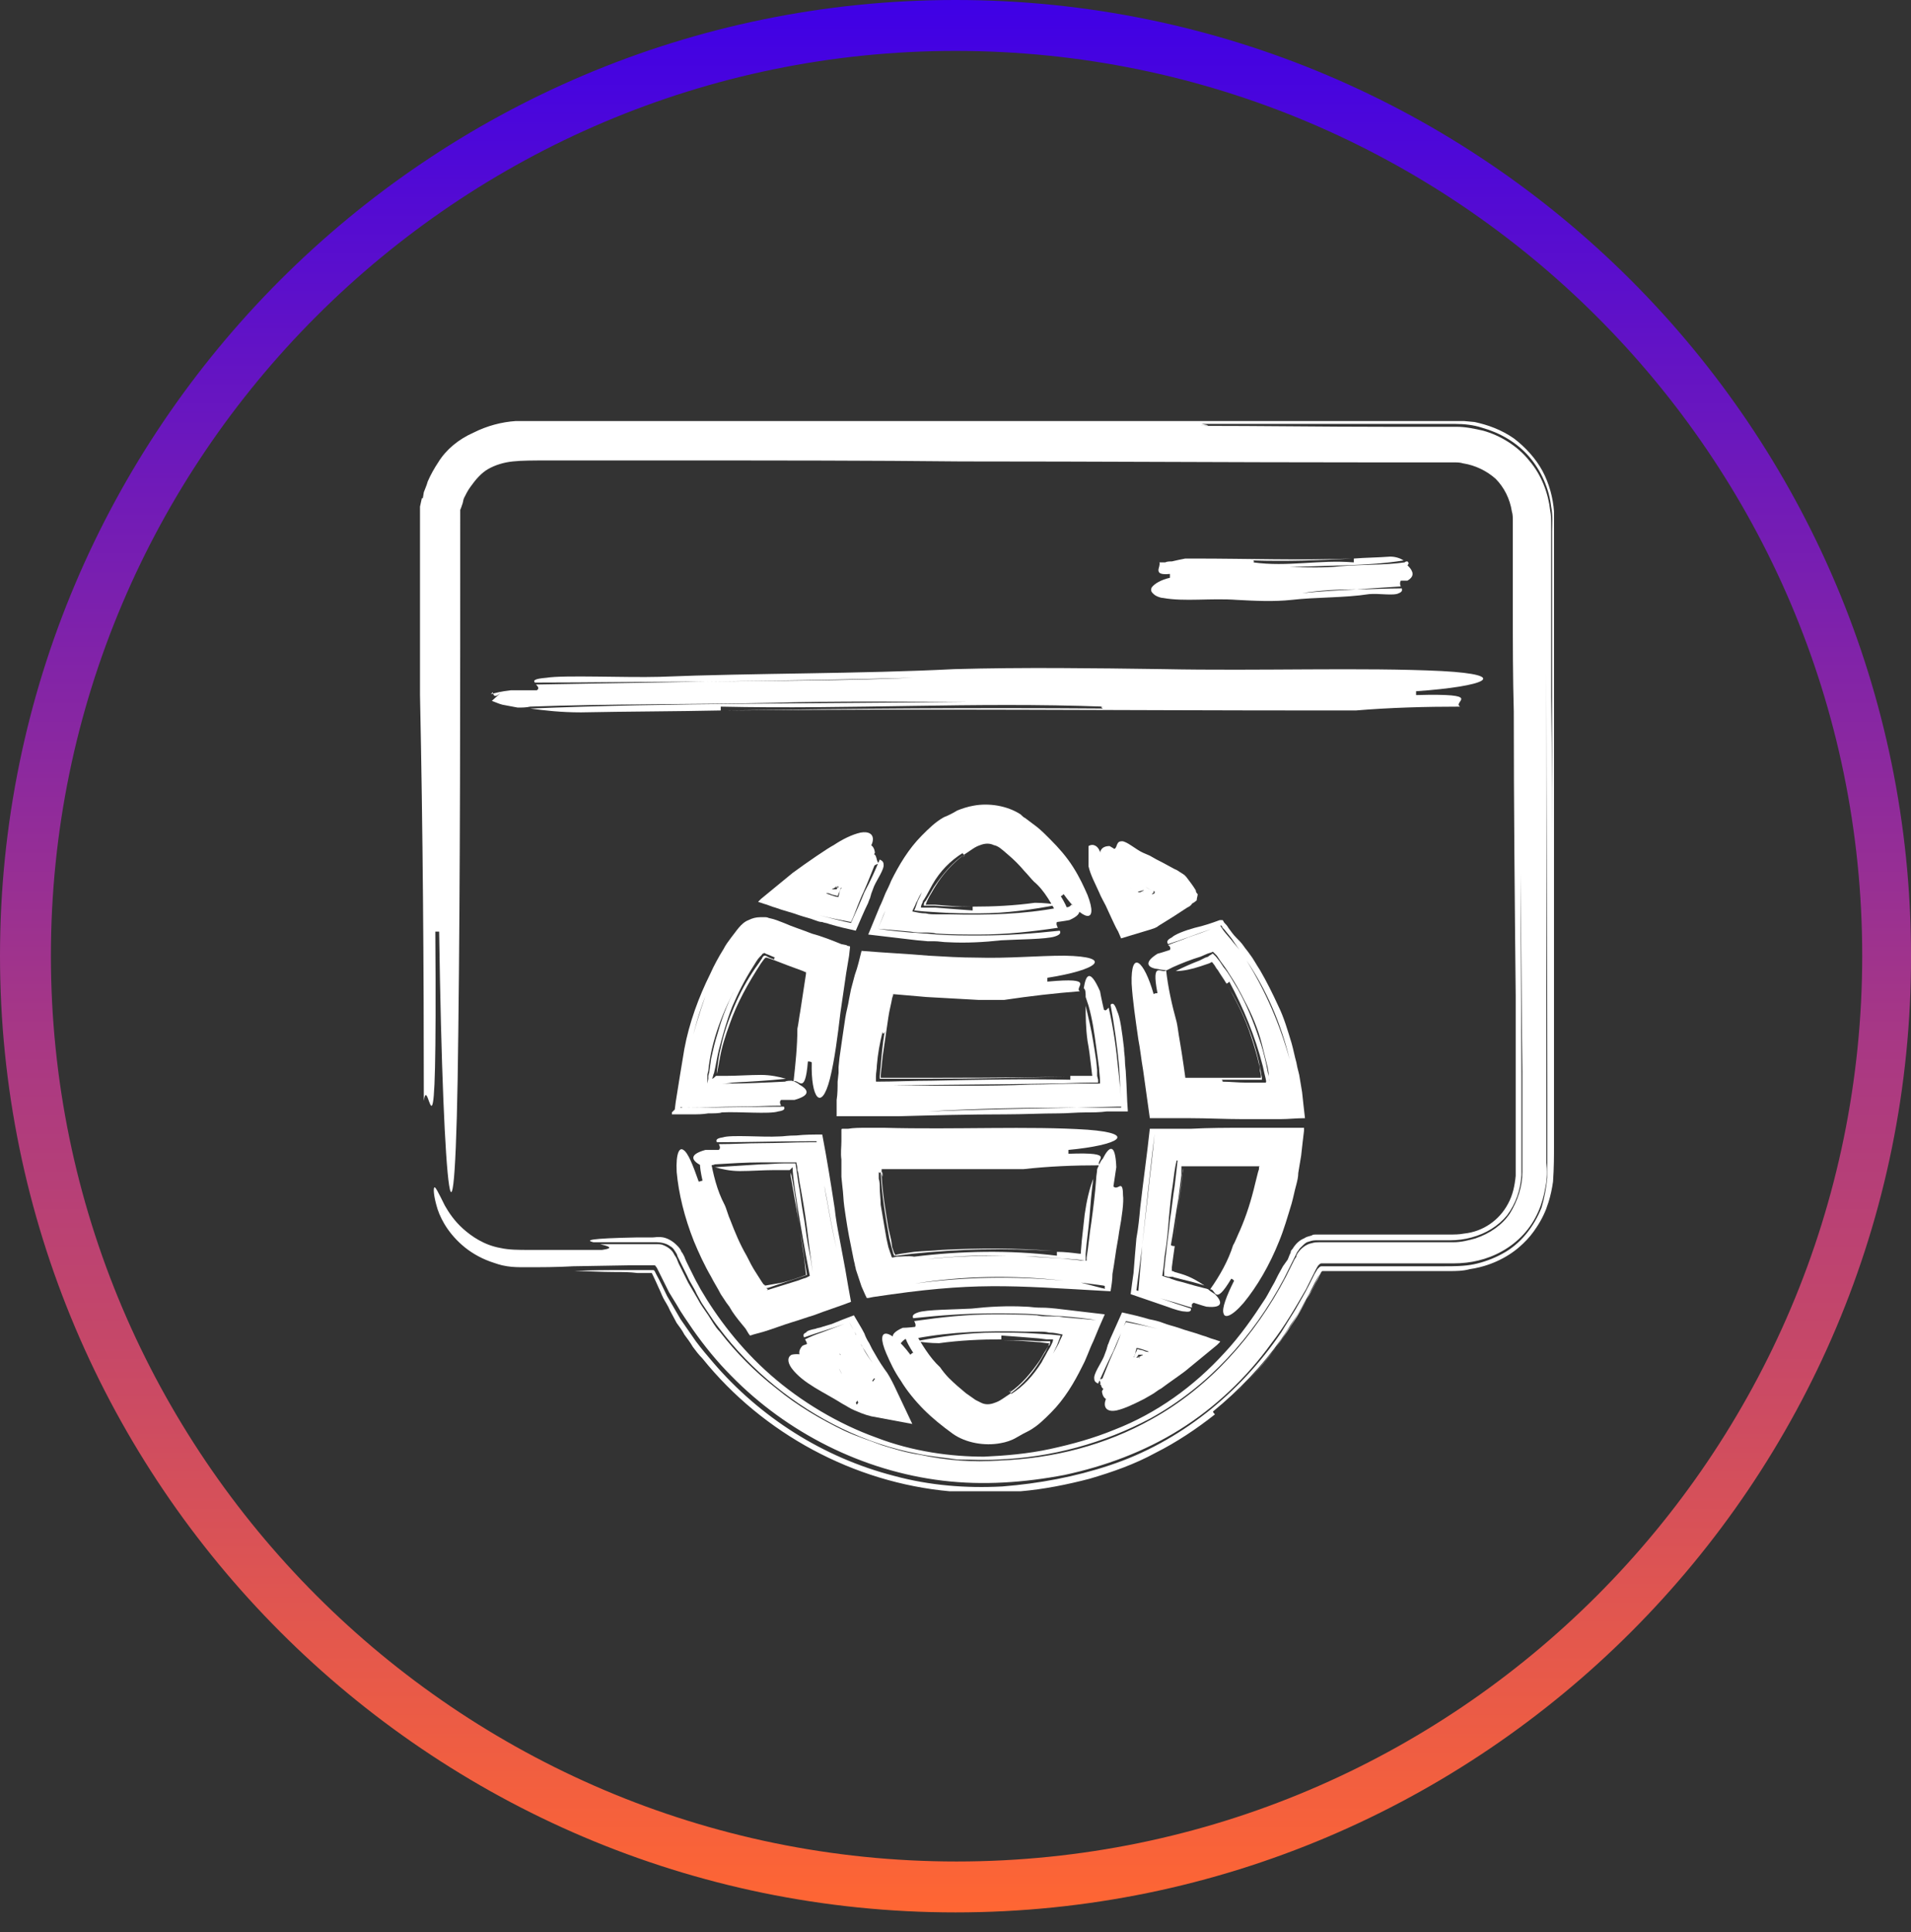 <?xml version="1.0" encoding="UTF-8"?> <svg xmlns="http://www.w3.org/2000/svg" width="91" height="92" viewBox="0 0 91 92" fill="none"><rect x="0" y="0" width="91" height="92" fill="#333333" stroke="none"/><g clip-path="url(#clip0_707_851)"><path d="M52.381 41.151C52.427 41.151 52.472 41.197 52.518 41.197C52.883 41.334 53.248 41.517 53.567 41.746C53.658 41.792 53.749 41.837 53.841 41.883L53.978 41.975C54.023 42.021 54.023 42.021 54.069 42.021C54.16 42.066 54.251 42.112 54.342 42.158C54.525 42.204 54.662 42.295 54.844 42.387L54.935 42.433H54.981C54.981 42.433 54.981 42.433 54.981 42.478V42.524C54.935 42.57 54.89 42.57 54.844 42.57L54.89 42.524C54.89 42.524 54.935 42.524 54.935 42.478C54.935 42.433 54.89 42.387 54.844 42.387L54.662 42.295C54.479 42.204 54.342 42.112 54.206 42.066C54.16 42.066 54.114 42.021 54.114 42.021H54.069H54.023L53.978 41.975C53.841 41.883 53.658 41.837 53.476 41.746C53.157 41.609 52.837 41.471 52.472 41.334C52.564 41.471 52.655 41.654 52.792 41.746C53.02 41.837 53.202 41.975 53.43 42.066C53.613 42.158 53.932 42.341 53.841 42.295C53.886 42.25 53.932 42.204 53.978 42.158C54.023 42.204 54.069 42.25 54.16 42.295C54.206 42.295 54.251 42.341 54.297 42.341L54.388 42.387H54.434C54.434 42.387 54.434 42.387 54.434 42.433C54.434 42.478 54.434 42.478 54.479 42.478H54.525H54.571C54.525 42.478 54.479 42.478 54.434 42.478C54.434 42.433 54.434 42.433 54.434 42.387C54.434 42.341 54.434 42.341 54.434 42.341V42.387H54.479L54.388 42.433L54.297 42.478H54.251H54.206C54.114 42.387 53.978 42.387 53.886 42.387C53.978 42.387 54.069 42.478 54.114 42.478L54.434 42.387C54.479 42.387 54.525 42.341 54.434 42.387H54.388L54.342 42.295C54.206 42.021 54.069 41.746 53.978 41.517C53.932 41.425 53.841 41.288 53.841 41.197C53.567 40.922 53.385 40.647 53.248 40.327C53.111 40.51 52.564 40.373 52.974 40.968C52.929 40.968 52.883 41.014 52.837 41.059C52.7 40.922 52.518 40.785 52.381 40.739V40.556C52.29 40.281 52.062 40.144 51.834 40.281V41.014C51.834 41.105 51.834 41.151 51.834 41.242C51.925 41.654 52.153 42.066 52.336 42.478C52.427 42.707 52.564 42.936 52.655 43.119C52.746 43.303 52.837 43.531 52.929 43.715C53.02 43.898 53.111 44.127 53.248 44.355L53.385 44.676C53.704 44.584 53.978 44.493 54.297 44.401C54.434 44.355 54.616 44.31 54.753 44.264C54.89 44.218 55.072 44.172 55.163 44.081C55.62 43.806 56.121 43.486 56.532 43.211C56.623 43.165 56.714 43.119 56.76 43.028C56.805 42.982 56.851 42.982 56.897 42.936C56.942 42.891 56.988 42.891 56.988 42.845C56.988 42.753 57.033 42.662 57.033 42.57C56.988 42.524 56.942 42.478 56.942 42.387C56.805 42.158 56.623 41.929 56.486 41.746C56.44 41.7 56.44 41.7 56.395 41.654L56.258 41.563C56.167 41.517 56.075 41.425 55.939 41.38C55.756 41.288 55.528 41.151 55.346 41.059C55.163 40.968 54.981 40.876 54.753 40.739C54.662 40.693 54.525 40.647 54.434 40.601C54.114 40.464 53.658 40.052 53.43 40.052C53.293 40.052 53.248 40.098 53.202 40.189C53.704 40.464 54.206 40.785 54.707 41.059C54.935 41.197 55.163 41.288 55.391 41.425C55.528 41.471 55.62 41.563 55.756 41.609L55.939 41.7C55.984 41.746 56.03 41.746 56.075 41.792C56.212 41.929 56.349 42.066 56.486 42.158C56.532 42.204 56.623 42.295 56.668 42.341L56.76 42.433C56.76 42.478 56.76 42.524 56.76 42.616C56.76 42.57 56.76 42.524 56.76 42.433C56.714 42.387 56.714 42.387 56.668 42.341C56.577 42.249 56.532 42.204 56.486 42.158C56.349 42.021 56.212 41.883 56.075 41.792C56.03 41.746 56.03 41.746 55.984 41.7C55.939 41.654 55.847 41.654 55.802 41.609C55.665 41.563 55.574 41.471 55.437 41.425C55.209 41.288 54.981 41.151 54.753 41.014C54.251 40.739 53.749 40.51 53.202 40.189C53.157 40.281 53.157 40.373 53.065 40.418C53.065 40.418 52.929 40.327 52.837 40.281C52.427 40.281 52.336 40.556 52.381 40.83C52.336 41.014 52.336 41.059 52.381 41.151Z" fill="white"></path><path d="M40.843 40.327C40.843 40.373 40.843 40.418 40.797 40.464C40.66 40.83 40.523 41.197 40.341 41.563C40.25 41.746 40.158 41.929 40.113 42.112C40.113 42.158 40.067 42.204 40.067 42.249C40.067 42.295 40.067 42.295 40.022 42.341C40.022 42.387 39.976 42.433 39.976 42.478C39.976 42.57 39.93 42.616 39.93 42.707C39.839 42.707 39.702 42.662 39.566 42.616C39.474 42.57 39.383 42.57 39.337 42.524C39.429 42.524 39.474 42.524 39.566 42.57C39.657 42.616 39.794 42.616 39.885 42.662C39.93 42.57 39.976 42.433 40.022 42.341C40.022 42.295 40.022 42.295 40.067 42.249C40.067 42.204 40.113 42.158 40.158 42.066C40.204 41.975 40.25 41.837 40.295 41.746C40.478 41.288 40.614 40.83 40.751 40.373C40.614 40.464 40.478 40.556 40.386 40.739C40.204 41.197 40.022 41.609 39.839 42.021C39.885 42.021 39.93 42.066 39.976 42.112C39.93 42.204 39.93 42.204 39.93 42.204C39.93 42.204 39.93 42.249 39.885 42.249C39.885 42.295 39.839 42.295 39.839 42.341C39.794 42.341 39.748 42.341 39.702 42.341H39.657H39.611C39.611 42.341 39.657 42.295 39.702 42.295C39.748 42.249 39.794 42.249 39.885 42.204C39.93 42.204 39.976 42.204 40.022 42.204C40.067 42.204 40.113 42.204 40.067 42.204H40.022C39.976 42.204 39.93 42.295 39.885 42.249C39.839 42.249 39.794 42.249 39.794 42.204H39.748H39.702C39.748 42.204 39.794 42.204 39.794 42.204C39.794 42.158 39.794 42.112 39.794 42.066C39.794 42.158 39.794 42.158 39.748 42.204H39.702H39.794L39.93 42.249C39.976 42.249 40.067 42.295 40.067 42.249C40.113 42.204 40.158 42.204 40.204 42.158C40.25 42.158 40.204 42.158 40.295 42.112C40.432 42.021 40.614 41.929 40.751 41.837C40.843 41.792 40.979 41.7 41.025 41.7C41.253 41.425 41.527 41.242 41.846 41.105C41.663 40.968 41.846 40.418 41.253 40.785C41.253 40.739 41.207 40.693 41.162 40.647C41.709 40.189 41.755 39.503 40.979 39.64C40.569 39.732 40.113 39.961 39.702 40.235C39.429 40.373 38.425 41.059 37.741 41.563C37.239 41.975 36.738 42.387 36.236 42.799L36.145 42.891L36.099 42.936H36.054C36.054 42.936 36.054 42.936 36.099 42.936L36.373 43.028C36.555 43.074 36.738 43.165 36.92 43.211C37.285 43.348 37.696 43.44 38.06 43.577C38.334 43.669 38.562 43.715 38.79 43.806C38.927 43.852 39.018 43.898 39.155 43.898C39.246 43.943 39.383 43.943 39.474 43.989C39.93 44.127 40.341 44.218 40.751 44.31C40.934 43.898 41.116 43.44 41.344 42.982C41.344 42.936 41.39 42.891 41.39 42.845L41.435 42.753C41.435 42.707 41.481 42.616 41.481 42.57C41.527 42.433 41.572 42.341 41.618 42.204C41.755 41.883 42.12 41.38 42.074 41.151C42.074 41.014 41.983 40.968 41.892 40.922C41.663 41.471 41.435 41.975 41.162 42.478C40.979 42.936 40.751 43.44 40.523 43.943C40.067 43.852 39.566 43.715 39.018 43.577C39.566 43.715 40.022 43.806 40.523 43.898C40.66 43.623 40.751 43.348 40.843 43.119C40.934 42.891 41.025 42.662 41.116 42.478C41.344 41.975 41.527 41.471 41.755 40.922C41.663 40.922 41.572 40.876 41.527 40.83C41.527 40.83 41.618 40.693 41.663 40.601C41.618 40.189 41.344 40.144 41.071 40.189C40.979 40.281 40.888 40.327 40.843 40.327Z" fill="white"></path><path d="M53.203 66.559C53.203 66.513 53.203 66.468 53.249 66.422C53.385 66.056 53.522 65.689 53.705 65.323C53.796 65.14 53.887 64.957 53.933 64.774C53.933 64.728 53.978 64.682 53.978 64.636L54.024 64.545C54.024 64.499 54.07 64.453 54.07 64.407C54.07 64.316 54.115 64.27 54.115 64.179C54.206 64.179 54.343 64.224 54.48 64.27C54.571 64.316 54.663 64.316 54.708 64.362C54.617 64.362 54.571 64.362 54.48 64.316C54.389 64.27 54.252 64.27 54.161 64.224C54.115 64.316 54.07 64.453 54.024 64.545C54.024 64.591 54.024 64.591 53.978 64.636C53.978 64.682 53.933 64.728 53.887 64.82C53.842 64.911 53.796 65.049 53.75 65.14C53.568 65.598 53.431 66.056 53.294 66.468C53.431 66.376 53.568 66.285 53.659 66.101C53.842 65.644 54.024 65.232 54.206 64.82C54.161 64.82 54.115 64.774 54.07 64.728C54.115 64.636 54.115 64.682 54.115 64.636C54.115 64.636 54.115 64.591 54.161 64.591C54.161 64.545 54.206 64.545 54.206 64.499C54.252 64.499 54.298 64.499 54.343 64.499C54.389 64.499 54.389 64.499 54.389 64.499H54.434C54.434 64.499 54.389 64.545 54.343 64.545C54.298 64.591 54.252 64.591 54.161 64.636C54.115 64.636 54.07 64.636 54.024 64.636C53.978 64.636 53.933 64.636 53.978 64.636H54.024C54.07 64.636 54.115 64.545 54.161 64.591C54.206 64.591 54.252 64.591 54.252 64.636H54.298H54.343C54.298 64.636 54.252 64.636 54.252 64.636C54.252 64.682 54.252 64.728 54.252 64.774C54.252 64.728 54.252 64.682 54.298 64.682H54.343H54.252L54.206 64.591C54.161 64.591 54.07 64.545 54.07 64.591C54.024 64.636 53.978 64.636 53.933 64.682L53.887 64.728C53.75 64.82 53.568 64.911 53.431 65.003C53.34 65.049 53.203 65.094 53.157 65.14C52.929 65.415 52.656 65.598 52.337 65.689C52.473 65.827 52.336 66.376 52.929 66.01C52.929 66.056 52.975 66.147 53.021 66.147C52.473 66.605 52.428 67.292 53.157 67.154C53.568 67.063 54.024 66.834 54.48 66.605C54.571 66.559 54.708 66.468 54.799 66.422C54.982 66.33 55.118 66.193 55.301 66.101C55.666 65.827 56.076 65.552 56.441 65.277C56.943 64.865 57.445 64.453 57.946 64.041L58.038 63.95L58.083 63.904C58.083 63.904 58.129 63.858 58.083 63.858L57.809 63.767C57.627 63.721 57.445 63.629 57.262 63.584C56.897 63.446 56.487 63.355 56.122 63.217C55.848 63.126 55.62 63.08 55.392 62.988C55.164 62.897 54.936 62.851 54.708 62.805C54.252 62.668 53.842 62.576 53.431 62.485C53.249 62.897 53.066 63.309 52.838 63.812C52.838 63.858 52.792 63.904 52.792 63.95L52.747 64.041C52.747 64.087 52.701 64.179 52.701 64.224C52.656 64.362 52.61 64.453 52.565 64.591C52.428 64.911 52.063 65.415 52.108 65.644C52.108 65.781 52.2 65.827 52.291 65.873C52.519 65.369 52.747 64.865 53.021 64.316C53.203 63.858 53.431 63.4 53.614 62.897C54.07 62.988 54.571 63.126 55.118 63.263C54.571 63.126 54.07 63.034 53.614 62.943C53.477 63.217 53.385 63.446 53.294 63.721C53.203 63.95 53.112 64.179 53.021 64.362C52.792 64.865 52.61 65.369 52.382 65.918C52.473 65.918 52.565 65.964 52.61 66.01C52.61 66.01 52.519 66.147 52.473 66.239C52.519 66.651 52.792 66.697 53.066 66.651C53.066 66.605 53.157 66.559 53.203 66.559Z" fill="white"></path><path d="M38.472 64.865C38.517 64.865 38.563 64.82 38.563 64.82C38.837 64.682 39.11 64.591 39.429 64.453C39.521 64.407 39.521 64.407 39.566 64.407L39.657 64.362C39.703 64.316 39.794 64.316 39.84 64.27C39.886 64.316 39.931 64.362 39.977 64.453C40.022 64.453 40.022 64.499 40.022 64.545C40.022 64.591 40.068 64.591 40.114 64.682C40.205 64.82 40.25 64.957 40.342 65.094C40.478 65.369 40.615 65.689 40.752 65.964C40.57 65.598 40.387 65.277 40.205 64.911L40.068 64.591L39.977 64.453C39.931 64.362 39.886 64.316 39.84 64.27C39.794 64.316 39.703 64.316 39.657 64.362C39.657 64.407 39.612 64.407 39.612 64.453C39.566 64.453 39.566 64.499 39.475 64.499C39.202 64.636 38.882 64.774 38.654 64.911C38.837 64.957 38.973 65.003 39.156 64.957C39.247 64.911 39.384 64.865 39.475 64.82C39.521 64.82 39.566 64.774 39.612 64.774L39.657 64.728C39.657 64.682 39.703 64.591 39.749 64.545C39.749 64.636 39.794 64.682 39.794 64.728C39.84 64.82 39.886 64.911 39.977 65.049C40.022 65.14 40.114 65.277 40.159 65.415C40.433 65.873 40.706 66.33 40.889 66.834L41.619 65.781C41.573 65.781 41.436 65.689 41.299 65.598C41.345 65.598 41.345 65.552 41.345 65.506C41.345 65.46 41.345 65.46 41.436 65.506C41.391 65.506 41.345 65.506 41.345 65.506C41.482 65.552 41.619 65.598 41.664 65.644L40.798 66.88C40.57 66.376 40.342 65.918 40.114 65.46C40.068 65.369 39.977 65.232 39.931 65.094L39.84 64.865L39.794 64.774V64.728C39.749 64.682 39.749 64.682 39.703 64.682L39.749 64.728C39.84 64.957 39.977 65.186 40.068 65.369C40.296 65.827 40.524 66.33 40.752 66.788L41.71 65.506C41.71 65.46 41.71 65.46 41.71 65.46H41.664L41.573 65.415C41.482 65.369 41.436 65.369 41.345 65.323C41.163 65.232 40.98 65.14 40.798 65.049C40.433 64.865 40.068 64.636 39.749 64.407C39.703 64.362 39.566 64.27 39.475 64.224C39.156 64.133 38.882 63.995 38.654 63.767C38.563 63.95 38.016 64.087 38.609 64.453C38.563 64.499 38.517 64.545 38.517 64.591C38.198 64.453 37.879 64.453 37.696 64.499C37.514 64.591 37.468 64.82 37.696 65.14C38.244 65.873 39.247 66.284 40.114 66.834C40.296 66.925 40.478 67.063 40.706 67.154C40.935 67.246 41.117 67.338 41.482 67.429L43.443 67.795L42.577 65.964C42.44 65.689 42.303 65.415 42.12 65.186C41.892 64.865 41.71 64.545 41.528 64.224L41.391 63.95C41.299 63.812 41.208 63.629 41.163 63.492C41.026 63.217 40.843 62.943 40.661 62.622C40.296 62.759 39.931 62.897 39.612 63.034C39.475 63.08 39.293 63.126 39.156 63.171C39.065 63.217 38.928 63.217 38.837 63.263C38.609 63.309 38.426 63.355 38.38 63.446C38.244 63.492 38.244 63.584 38.289 63.675C38.928 63.446 39.566 63.263 40.205 63.034L40.433 62.943C40.661 63.309 40.843 63.721 41.071 64.133C41.254 64.407 41.391 64.682 41.573 64.911C41.391 64.682 41.208 64.407 41.071 64.133C41.026 64.087 40.98 63.95 40.935 63.858C40.889 63.767 40.843 63.629 40.752 63.538C40.661 63.309 40.524 63.126 40.433 62.943L40.205 63.034C39.84 63.171 39.475 63.309 39.11 63.446C38.837 63.538 38.609 63.629 38.335 63.767C38.38 63.858 38.426 63.904 38.426 63.995C38.426 63.995 38.244 64.041 38.198 64.087C37.924 64.407 38.107 64.636 38.335 64.774C38.335 64.774 38.426 64.82 38.472 64.865Z" fill="white"></path><path d="M50.694 43.165C50.603 43.165 50.512 43.211 50.421 43.211C48.733 43.531 47.046 43.577 45.176 43.531C44.993 43.531 44.811 43.531 44.583 43.531C44.401 43.531 44.264 43.531 44.081 43.486C43.853 43.486 43.671 43.44 43.443 43.394C43.488 43.257 43.58 43.119 43.625 42.982C43.716 42.845 43.716 42.753 43.899 42.478C43.762 42.799 43.716 42.845 43.671 42.982C43.625 43.119 43.58 43.257 43.534 43.348L43.99 43.394L44.72 43.44C45.358 43.486 45.997 43.486 46.635 43.486C47.912 43.486 49.189 43.303 50.375 43.074C50.056 43.028 49.691 42.982 49.281 42.982C48.277 43.119 47.319 43.165 46.316 43.165C46.316 43.211 46.316 43.303 46.316 43.348C45.678 43.303 45.13 43.257 44.537 43.211H44.172H44.081H43.853C43.853 43.119 43.899 43.028 43.944 42.936C43.944 42.891 43.944 42.891 43.99 42.845L44.127 42.616C44.218 42.433 44.309 42.295 44.401 42.112C44.765 41.471 45.267 40.968 45.86 40.601C45.814 40.647 45.86 40.647 45.906 40.693C45.951 40.693 45.951 40.739 45.814 40.83C45.951 40.739 45.951 40.739 45.906 40.693C45.358 41.059 44.902 41.609 44.492 42.204C44.401 42.341 44.309 42.524 44.218 42.662L44.081 42.891L44.036 42.936C43.99 42.982 43.99 43.074 43.99 43.119H44.127C44.218 43.119 44.127 43.119 44.492 43.119C45.039 43.165 45.632 43.165 46.225 43.165C45.632 43.165 45.085 43.119 44.537 43.074H44.172H44.081C44.081 43.028 44.127 42.982 44.127 42.936L44.264 42.662C44.355 42.524 44.446 42.341 44.537 42.204C44.902 41.609 45.358 41.105 45.906 40.693C46.042 40.601 46.179 40.51 46.316 40.418C46.453 40.327 46.544 40.281 46.681 40.235C46.909 40.144 47.137 40.144 47.319 40.235C47.547 40.281 47.684 40.418 48.004 40.693C48.277 40.922 48.551 41.197 48.779 41.471C48.916 41.609 49.098 41.837 49.235 41.975C49.737 42.387 50.102 43.074 50.466 43.76C50.558 43.486 51.287 43.943 50.512 42.662C50.558 42.662 50.603 42.616 50.649 42.57C51.561 43.852 52.336 44.035 51.789 42.616C51.607 42.204 51.424 41.792 51.105 41.288C50.786 40.785 50.421 40.373 50.01 39.961C49.782 39.732 49.6 39.548 49.372 39.365L49.007 39.091L48.825 38.953C48.733 38.907 48.688 38.862 48.596 38.77C47.958 38.358 47.091 38.221 46.362 38.358C46.088 38.404 45.814 38.495 45.586 38.587C45.358 38.724 45.176 38.816 44.948 38.907C44.537 39.136 44.218 39.457 43.899 39.777C43.26 40.418 42.804 41.197 42.439 41.929C42.348 42.158 42.257 42.341 42.166 42.524C42.075 42.753 41.983 42.982 41.892 43.165C41.71 43.623 41.527 44.035 41.345 44.493C42.12 44.584 42.895 44.676 43.671 44.767L44.172 44.813H44.492C44.72 44.813 44.902 44.859 45.13 44.859C45.997 44.905 46.863 44.859 47.684 44.767C48.46 44.722 49.828 44.722 50.238 44.584C50.512 44.493 50.512 44.401 50.466 44.31C49.189 44.447 47.912 44.539 46.635 44.539C45.951 44.539 45.313 44.539 44.629 44.493L44.127 44.447C43.899 44.447 43.625 44.401 43.397 44.401C42.895 44.355 42.348 44.31 41.801 44.218C41.938 43.943 42.029 43.623 42.166 43.348C42.029 43.669 41.938 43.943 41.801 44.218C42.348 44.264 42.85 44.31 43.352 44.355C43.58 44.401 43.853 44.401 44.081 44.401C44.264 44.401 44.401 44.401 44.583 44.447C45.267 44.493 45.951 44.493 46.635 44.493C47.912 44.493 49.144 44.355 50.375 44.172C50.33 44.081 50.284 43.989 50.33 43.898C50.33 43.898 50.694 43.852 50.922 43.806C51.652 43.486 51.424 43.211 51.014 43.074C50.922 43.211 50.786 43.211 50.694 43.165Z" fill="white"></path><path d="M43.351 63.767C43.442 63.767 43.533 63.721 43.624 63.721C45.312 63.4 46.999 63.355 48.87 63.4C49.052 63.4 49.28 63.4 49.462 63.4C49.645 63.4 49.782 63.4 49.964 63.446C50.192 63.446 50.374 63.492 50.603 63.538C50.557 63.675 50.466 63.812 50.42 63.95C50.329 64.133 50.238 64.27 50.147 64.453C50.283 64.133 50.329 64.087 50.374 63.95L50.511 63.584L50.055 63.538L49.326 63.492C48.687 63.446 48.048 63.446 47.364 63.446C46.087 63.446 44.81 63.629 43.624 63.858C43.944 63.904 44.309 63.95 44.719 63.95C45.722 63.812 46.726 63.767 47.684 63.767C47.684 63.721 47.684 63.629 47.684 63.584C48.322 63.629 48.915 63.675 49.462 63.721L49.827 63.767H49.919H50.147C50.147 63.858 50.101 63.95 50.055 64.041L50.01 64.133L49.873 64.362C49.782 64.545 49.69 64.682 49.599 64.865C49.189 65.506 48.733 66.01 48.14 66.376C48.185 66.285 48.14 66.33 48.094 66.285C48.048 66.285 48.048 66.239 48.185 66.147C48.048 66.239 48.048 66.239 48.094 66.285C48.641 65.918 49.097 65.369 49.508 64.774C49.599 64.636 49.69 64.453 49.782 64.316L49.919 64.087L49.964 64.041C50.01 63.996 50.01 63.904 50.01 63.858H49.873C49.782 63.858 49.919 63.858 49.508 63.858C48.915 63.812 48.368 63.812 47.775 63.812C48.368 63.812 48.915 63.858 49.508 63.904L49.873 63.95H49.964C49.964 63.996 49.919 64.041 49.919 64.087L49.782 64.362C49.69 64.499 49.599 64.682 49.508 64.82C49.143 65.415 48.687 65.918 48.14 66.33C48.003 66.422 47.866 66.513 47.729 66.605C47.592 66.697 47.501 66.742 47.364 66.788C47.136 66.88 46.908 66.88 46.726 66.788C46.635 66.742 46.544 66.697 46.452 66.651C46.315 66.559 46.133 66.422 45.996 66.33C45.722 66.102 45.449 65.873 45.175 65.598C45.038 65.46 44.856 65.232 44.765 65.094C44.263 64.636 43.898 63.996 43.488 63.309C43.397 63.584 42.667 63.126 43.488 64.408C43.442 64.408 43.397 64.453 43.351 64.499C42.439 63.263 41.618 63.08 42.211 64.453C42.393 64.865 42.576 65.277 42.895 65.735C43.169 66.193 43.579 66.697 43.989 67.109C44.4 67.521 44.856 67.887 45.358 68.253C45.996 68.711 46.908 68.848 47.638 68.711C47.912 68.665 48.185 68.574 48.413 68.436C48.641 68.299 48.824 68.207 49.006 68.116C49.417 67.887 49.736 67.567 50.055 67.246C50.694 66.605 51.15 65.827 51.515 65.094L51.652 64.82L51.788 64.499C51.88 64.27 51.971 64.041 52.062 63.858C52.245 63.4 52.427 62.988 52.609 62.576C51.834 62.485 51.059 62.393 50.283 62.302C49.827 62.256 49.69 62.256 49.462 62.256C49.234 62.256 49.052 62.21 48.824 62.21C47.957 62.164 47.091 62.21 46.27 62.302C45.495 62.347 44.081 62.347 43.716 62.485C43.442 62.576 43.442 62.668 43.488 62.76C44.765 62.622 46.042 62.531 47.319 62.531C48.003 62.531 48.687 62.531 49.326 62.576L49.827 62.622C50.055 62.622 50.329 62.668 50.603 62.668C51.15 62.714 51.652 62.76 52.199 62.851C52.062 63.126 51.971 63.4 51.834 63.721C51.971 63.446 52.062 63.126 52.199 62.851C51.652 62.805 51.15 62.76 50.648 62.714C50.42 62.668 50.147 62.668 49.873 62.668C49.69 62.668 49.554 62.668 49.371 62.622C48.687 62.576 48.003 62.576 47.319 62.576C46.042 62.576 44.81 62.714 43.533 62.897C43.579 62.988 43.624 63.08 43.579 63.172C43.579 63.172 43.214 63.217 42.986 63.217C42.256 63.538 42.484 63.812 42.895 63.95C43.123 63.675 43.214 63.721 43.351 63.767Z" fill="white"></path><path d="M67.022 26.73C66.976 26.73 66.931 26.73 66.885 26.776C65.927 26.913 64.924 26.867 63.829 26.959C63.054 27.05 62.187 27.005 61.412 27.005C63.236 26.913 65.152 26.959 66.839 26.684C66.703 26.593 66.475 26.501 66.201 26.501C65.608 26.547 65.015 26.547 64.468 26.593C64.468 26.638 64.468 26.73 64.468 26.776C62.826 26.638 61.321 27.005 59.679 26.776C59.724 26.776 59.724 26.73 59.679 26.684C61.275 26.73 62.78 26.684 64.376 26.593C61.868 26.684 59.496 26.593 56.897 26.593C56.806 26.593 56.578 26.593 56.441 26.593C56.213 26.638 55.985 26.684 55.802 26.73C55.711 26.73 55.574 26.73 55.483 26.776C55.392 26.776 55.255 26.776 55.209 26.776C55.255 26.867 55.164 27.05 55.164 27.142C55.164 27.279 55.255 27.371 55.711 27.325C55.711 27.371 55.711 27.462 55.711 27.508C55.3 27.6 54.981 27.783 54.844 27.966C54.799 28.058 54.799 28.149 54.89 28.241C54.936 28.286 54.981 28.332 55.072 28.378C55.164 28.424 55.3 28.47 55.392 28.47C56.395 28.653 57.672 28.47 58.904 28.561C59.77 28.607 60.637 28.653 61.503 28.561C62.689 28.424 64.012 28.47 65.197 28.286C65.653 28.241 66.383 28.378 66.611 28.241C66.748 28.195 66.794 28.103 66.748 28.012C66.018 28.012 65.334 28.058 64.605 28.058C63.738 28.103 62.871 28.149 62.005 28.241C62.871 28.103 63.738 28.058 64.605 28.058C65.289 28.012 65.973 27.966 66.703 27.92C66.657 27.829 66.657 27.737 66.703 27.645C66.703 27.645 66.931 27.645 67.022 27.645C67.25 27.508 67.295 27.371 67.25 27.233C67.204 27.096 67.113 27.005 67.022 26.913C67.113 26.821 67.067 26.776 67.022 26.73Z" fill="white"></path><path d="M57.535 61.386C57.444 61.34 57.353 61.34 57.216 61.294C56.805 61.203 56.441 61.066 56.03 60.974L55.756 60.882L55.665 60.837H55.62L55.346 60.745L55.392 60.425C55.437 60.15 55.437 59.875 55.483 59.646C55.574 59.097 55.62 58.548 55.665 57.953C55.711 57.449 55.756 56.945 55.848 56.396C55.893 56.03 55.939 55.618 56.03 55.251C56.349 55.251 56.669 55.251 56.988 55.251H56.076L56.03 55.663L55.939 56.442C55.848 56.991 55.802 57.54 55.711 58.09C55.665 58.639 55.574 59.188 55.528 59.692C55.483 59.967 55.483 60.196 55.437 60.47C55.437 60.562 55.437 60.654 55.437 60.745C55.528 60.745 55.574 60.791 55.665 60.791H55.711H55.756H55.848C55.939 60.837 56.03 60.837 56.167 60.882C56.532 60.974 56.942 61.066 57.353 61.203C57.079 61.02 56.714 60.791 56.258 60.654L55.939 60.562L55.848 60.516C55.848 60.516 55.848 60.516 55.802 60.516C55.802 60.516 55.802 60.562 55.802 60.333C55.848 59.967 55.893 59.646 55.939 59.326C55.893 59.326 55.802 59.326 55.756 59.28C55.893 58.548 55.984 57.769 56.121 57.037C56.167 56.671 56.212 56.304 56.258 55.938V55.801V55.755V55.663V55.526H56.395H56.486H56.76C57.17 55.526 57.535 55.526 57.946 55.526C58.356 55.526 58.721 55.526 59.131 55.526C59.314 55.526 59.542 55.526 59.724 55.526H59.861C59.907 55.526 59.907 55.526 59.907 55.526H59.998C59.952 55.526 59.952 55.572 59.952 55.618C60.044 55.618 59.451 55.618 59.086 55.618C58.675 55.618 58.31 55.618 57.9 55.618C57.489 55.618 57.125 55.618 56.76 55.618H56.486H56.441H56.349V55.709C56.349 55.755 56.349 55.709 56.304 55.938C56.258 56.304 56.212 56.671 56.167 56.991C56.076 57.724 55.984 58.41 55.893 59.143C56.03 57.953 56.212 56.808 56.349 55.618C57.535 55.618 58.721 55.618 59.907 55.618H59.952V55.663L59.907 55.801C59.861 55.984 59.816 56.167 59.77 56.35C59.587 57.128 59.359 57.861 59.04 58.593C58.949 58.776 58.812 59.143 58.721 59.28C58.493 60.013 58.082 60.745 57.626 61.386C57.9 61.34 57.809 62.256 58.63 60.882C58.675 60.882 58.721 60.928 58.767 60.974C58.402 61.706 58.174 62.302 58.265 62.531C58.31 62.76 58.63 62.714 59.223 62.027C59.861 61.249 60.454 60.242 60.91 59.097C61.138 58.548 61.321 57.907 61.503 57.312C61.594 56.991 61.64 56.716 61.731 56.396C61.777 56.213 61.822 56.03 61.822 55.846C61.868 55.572 61.913 55.297 61.959 55.023C62.005 54.61 62.05 54.198 62.096 53.832V53.695C62.05 53.695 62.005 53.695 61.959 53.695H61.685H61.093C60.454 53.695 59.861 53.695 59.223 53.695C58.402 53.695 57.581 53.695 56.714 53.741C56.623 53.741 56.532 53.741 56.395 53.741C56.212 53.741 56.03 53.741 55.848 53.741C55.483 53.741 55.118 53.741 54.753 53.741C54.616 55.023 54.434 56.259 54.297 57.495C54.251 57.998 54.206 58.456 54.114 58.96C54.069 59.463 54.023 60.013 53.978 60.608C53.932 60.928 53.886 61.249 53.841 61.615C54.388 61.798 55.027 62.027 55.574 62.21C55.939 62.347 56.258 62.439 56.395 62.439C56.714 62.485 56.714 62.393 56.714 62.302C55.848 62.027 54.981 61.706 54.114 61.432C54.206 60.745 54.297 60.058 54.388 59.326C54.571 57.586 54.753 55.846 54.981 53.969C54.89 55.023 54.753 55.984 54.662 56.9C54.571 57.678 54.479 58.502 54.388 59.326L54.206 61.478C54.707 61.615 55.163 61.798 55.665 61.935C56.03 62.027 56.395 62.164 56.76 62.256C56.76 62.164 56.714 62.073 56.851 62.027C56.851 62.027 57.261 62.164 57.444 62.21C58.31 62.302 58.174 61.935 57.854 61.615C57.718 61.523 57.626 61.478 57.535 61.386Z" fill="white"></path><path d="M33.728 55.48C33.819 55.48 33.956 55.48 34.047 55.434C34.777 55.389 35.507 55.343 36.236 55.343C36.601 55.343 36.966 55.343 37.331 55.343C37.468 55.343 37.559 55.343 37.696 55.343C37.787 55.343 37.878 55.343 37.924 55.343C37.924 55.434 37.969 55.526 37.969 55.618V55.709L38.015 55.846C38.015 55.984 38.061 56.075 38.061 56.213C38.198 56.945 38.334 57.724 38.426 58.456C38.517 59.188 38.608 59.921 38.699 60.562L38.608 59.967L38.471 59.234C38.38 58.731 38.334 58.227 38.243 57.769C38.152 57.266 38.106 56.762 38.015 56.304L37.924 55.663L37.878 55.389H37.65H37.559H37.331C36.966 55.389 36.601 55.434 36.236 55.434C35.507 55.48 34.777 55.526 34.047 55.572C34.367 55.663 34.777 55.755 35.233 55.755C35.78 55.755 36.328 55.709 36.829 55.709C37.057 55.709 37.285 55.709 37.559 55.709H37.605C37.65 55.663 37.696 55.618 37.742 55.572C37.742 56.35 38.426 60.058 38.562 60.745L38.38 60.837C38.198 60.882 38.015 60.974 37.833 61.02C37.377 61.157 36.966 61.294 36.51 61.432C36.601 61.386 36.556 61.386 36.51 61.34C36.465 61.34 36.51 61.294 36.693 61.249C36.51 61.294 36.51 61.34 36.51 61.34C37.149 61.111 37.787 60.928 38.426 60.699C38.289 59.921 38.198 59.097 38.061 58.319C37.969 57.815 37.878 57.266 37.787 56.762C37.742 56.487 37.696 56.258 37.65 55.984V55.892V55.846C37.65 55.846 37.65 55.801 37.696 55.984C37.742 56.258 37.787 56.487 37.833 56.762C37.924 57.266 37.969 57.815 38.061 58.319C38.152 58.822 38.198 59.372 38.289 59.875L38.38 60.699C38.015 60.837 37.605 60.974 37.24 61.066L36.465 61.203H36.419C36.419 61.203 36.419 61.157 36.373 61.157C36.419 61.249 36.145 60.837 36.008 60.608C35.826 60.333 35.689 60.058 35.552 59.784C35.233 59.234 35.005 58.685 34.777 58.09C34.686 57.907 34.594 57.54 34.503 57.357C34.138 56.671 33.956 55.892 33.819 55.114C33.637 55.343 33.09 54.61 33.454 56.213C33.409 56.213 33.318 56.258 33.272 56.258C32.998 55.48 32.77 54.885 32.542 54.748C32.36 54.61 32.177 54.885 32.223 55.801C32.314 56.808 32.588 57.952 33.044 59.097C33.272 59.646 33.545 60.242 33.865 60.791C34.002 61.066 34.184 61.34 34.321 61.615C34.412 61.752 34.503 61.89 34.594 62.027L34.731 62.21L34.868 62.439C35.051 62.714 35.279 62.988 35.507 63.263L35.644 63.492C35.689 63.538 35.689 63.584 35.735 63.584L35.872 63.538L36.373 63.4C36.829 63.263 37.285 63.08 37.742 62.943C38.061 62.851 38.426 62.714 38.745 62.622C39.338 62.393 39.931 62.21 40.524 61.981C40.432 61.478 40.341 60.974 40.25 60.425C40.159 59.921 40.068 59.463 39.976 58.96C39.885 58.502 39.794 57.998 39.748 57.54C39.566 56.35 39.383 55.206 39.155 54.015C38.745 54.015 38.334 54.015 37.924 54.061C37.468 54.061 37.331 54.107 37.103 54.107C36.282 54.153 34.823 54.015 34.412 54.153C34.093 54.198 34.093 54.29 34.138 54.382C35.598 54.382 37.057 54.336 38.517 54.336H38.882C38.973 54.885 39.064 55.389 39.155 55.938C39.247 56.304 39.292 56.716 39.383 57.128C39.52 57.907 39.657 58.639 39.84 59.463C39.657 58.685 39.52 57.952 39.383 57.174C39.292 56.762 39.247 56.396 39.201 55.984C39.11 55.434 39.019 54.931 38.927 54.382H38.562C37.787 54.382 37.012 54.427 36.236 54.427C35.552 54.427 34.914 54.473 34.23 54.473C34.275 54.565 34.321 54.656 34.23 54.748C34.23 54.748 33.819 54.748 33.591 54.748C32.77 54.977 32.953 55.251 33.363 55.48C33.454 55.389 33.591 55.434 33.728 55.48Z" fill="white"></path><path d="M55.575 46.187C55.666 46.141 55.757 46.095 55.848 46.049C56.259 45.866 56.715 45.683 57.171 45.546L57.49 45.408L57.627 45.363C57.673 45.363 57.718 45.317 57.764 45.317L57.855 45.408L57.946 45.5L58.129 45.775C58.266 45.958 58.402 46.141 58.539 46.37C58.813 46.782 59.041 47.194 59.269 47.652C59.588 48.247 59.907 48.979 60.09 49.712C60.181 50.078 60.272 50.444 60.363 50.811L60.409 51.085V51.223C60.409 51.314 60.455 51.406 60.455 51.497C60.409 51.223 60.227 50.17 59.953 49.437C59.679 48.613 59.36 47.835 58.95 47.102C58.721 46.736 58.539 46.37 58.266 46.049L58.083 45.775L57.901 45.546C57.855 45.5 57.809 45.454 57.764 45.408H57.718L57.672 45.454L57.581 45.5L57.536 45.546L57.399 45.592C57.308 45.637 57.217 45.683 57.125 45.729C56.76 45.866 56.35 46.049 55.985 46.233C56.35 46.233 56.76 46.141 57.171 46.004L57.581 45.866L57.672 45.821C57.672 45.821 57.672 45.775 57.718 45.821C57.718 45.821 57.718 45.775 57.764 45.866C57.855 45.958 57.901 46.095 57.992 46.187C58.129 46.416 58.266 46.599 58.402 46.828C58.448 46.828 58.493 46.782 58.539 46.736C59.223 48.018 59.77 49.346 60.135 50.765C60.181 50.994 60.227 51.177 60.272 51.36C60.272 51.406 60.318 51.497 60.272 51.543H60.09C59.862 51.543 59.588 51.543 59.314 51.543C58.95 51.543 58.539 51.497 58.174 51.497C58.266 51.497 58.22 51.452 58.174 51.406C58.174 51.36 58.174 51.36 58.357 51.36C58.174 51.36 58.129 51.36 58.174 51.406C58.813 51.406 59.406 51.406 59.999 51.406H60.09C60.09 51.406 60.09 51.36 60.09 51.314L59.999 50.811C59.725 49.437 59.178 48.109 58.448 46.919C58.904 47.697 59.314 48.522 59.588 49.391C59.725 49.803 59.862 50.261 59.953 50.673C59.999 50.765 59.999 50.902 59.999 50.994L60.044 51.177V51.268V51.314H59.999H59.907C59.451 51.314 58.995 51.314 58.539 51.314C58.037 51.314 57.581 51.314 57.08 51.314H56.487H56.441C56.487 51.589 56.304 50.261 56.167 49.483C56.122 49.254 56.076 48.842 56.031 48.659C55.803 47.835 55.62 47.011 55.529 46.187C55.346 46.416 54.799 45.637 55.118 47.285C55.073 47.285 54.982 47.285 54.936 47.331C54.48 45.729 53.842 45.179 53.887 46.828C53.933 47.606 54.069 48.522 54.206 49.483C54.298 49.941 54.343 50.444 54.434 50.948L54.754 53.237C55.118 53.237 55.438 53.237 55.803 53.237C56.076 53.237 56.395 53.237 56.669 53.237C57.49 53.237 58.357 53.283 59.178 53.283C59.77 53.283 60.363 53.283 60.956 53.283C61.367 53.283 61.732 53.237 62.142 53.237C62.096 52.871 62.051 52.413 62.005 52.001C61.96 51.726 61.914 51.452 61.868 51.177L61.823 50.994L61.777 50.811L61.732 50.582C61.641 50.261 61.595 49.986 61.504 49.666C61.321 49.071 61.139 48.43 60.865 47.881C60.592 47.285 60.318 46.736 59.999 46.187C59.816 45.912 59.679 45.637 59.497 45.408C59.406 45.271 59.314 45.179 59.223 45.042C59.132 44.905 58.995 44.767 58.858 44.63C58.721 44.493 58.63 44.355 58.493 44.172C58.448 44.081 58.357 43.989 58.311 43.943C58.266 43.898 58.266 43.852 58.22 43.806H58.083C57.718 43.943 57.308 44.081 56.897 44.172C56.395 44.31 55.939 44.493 55.803 44.63C55.529 44.767 55.575 44.859 55.62 44.951C56.35 44.722 57.034 44.447 57.718 44.218L58.083 44.081C58.129 44.081 58.129 44.035 58.174 44.081L58.22 44.172L58.311 44.264C58.448 44.447 58.63 44.63 58.767 44.859C58.995 45.179 59.178 45.454 59.36 45.729C60.318 47.148 61.002 48.75 61.412 50.444C60.956 48.796 60.272 47.194 59.36 45.729C59.178 45.408 58.995 45.179 58.721 44.859C58.585 44.676 58.402 44.493 58.266 44.31L58.174 44.172C58.129 44.127 58.129 44.035 58.037 44.081L57.718 44.218C57.353 44.355 56.988 44.493 56.578 44.63C56.259 44.767 55.939 44.859 55.62 44.996C55.711 45.042 55.757 45.134 55.711 45.225C55.711 45.225 55.301 45.363 55.118 45.408C54.389 45.866 54.708 46.095 55.164 46.141C55.346 46.187 55.438 46.187 55.575 46.187Z" fill="white"></path><path d="M37.696 51.452C37.605 51.452 37.468 51.452 37.377 51.497C36.419 51.543 35.507 51.589 34.549 51.589C34.367 51.589 34.184 51.589 34.047 51.589C33.956 51.589 33.819 51.589 33.728 51.589C33.728 51.589 33.637 51.589 33.683 51.589V51.497V51.36V51.223C33.683 51.177 33.683 51.131 33.728 50.994C33.865 49.529 34.458 48.064 35.142 46.828C34.732 47.56 34.412 48.338 34.184 49.163C34.047 49.575 33.956 49.986 33.865 50.399L33.774 51.039L33.728 51.223V51.36L33.683 51.589C33.728 51.635 33.865 51.589 33.956 51.589H34.23C34.458 51.589 34.64 51.589 34.868 51.543C35.735 51.497 36.556 51.452 37.422 51.36C37.103 51.268 36.693 51.177 36.237 51.177C35.689 51.177 35.096 51.223 34.549 51.223H34.321H34.23C34.184 51.223 34.23 51.223 34.184 51.223H34.139H34.093C34.047 51.268 33.956 51.36 33.911 51.36C33.956 51.268 33.956 51.177 34.002 51.085C34.093 50.719 34.139 50.353 34.23 49.986C34.412 49.3 34.595 48.613 34.868 47.926C35.142 47.285 35.461 46.645 35.872 46.004C35.963 45.866 36.054 45.683 36.191 45.546L36.237 45.5L36.282 45.454C36.282 45.408 36.328 45.408 36.328 45.408C36.373 45.363 36.419 45.363 36.465 45.408C36.602 45.454 36.784 45.546 36.921 45.592C36.83 45.592 36.875 45.637 36.875 45.683C36.875 45.729 36.875 45.729 36.738 45.683C36.875 45.729 36.921 45.729 36.875 45.683C36.738 45.637 36.602 45.592 36.465 45.5C36.419 45.5 36.373 45.5 36.373 45.5C36.373 45.5 36.373 45.546 36.328 45.546L36.282 45.637C36.191 45.775 36.1 45.912 35.963 46.095C35.553 46.69 35.233 47.285 34.96 47.926C34.686 48.567 34.458 49.208 34.321 49.895C34.23 50.215 34.184 50.627 34.139 50.994V51.085V51.131C34.184 50.902 34.23 50.627 34.276 50.399C34.367 49.849 34.549 49.3 34.732 48.796C35.096 47.743 35.644 46.782 36.237 45.866C36.465 45.546 36.419 45.637 36.465 45.592H36.51L36.784 45.683C37.24 45.866 37.742 46.049 38.243 46.233L38.335 46.278H38.38C38.38 46.324 38.38 46.324 38.38 46.37C38.289 46.965 38.198 47.56 38.107 48.155C38.061 48.384 38.015 48.796 37.97 48.979C37.97 49.803 37.879 50.673 37.787 51.497C38.015 51.314 38.335 52.23 38.471 50.536C38.517 50.536 38.608 50.536 38.654 50.582C38.608 52.276 39.11 52.962 39.52 51.36C39.748 50.444 39.885 49.346 40.022 48.201C40.113 47.56 40.205 46.965 40.296 46.324L40.433 45.5L40.478 45.088C40.478 45.088 40.478 45.042 40.433 45.042H40.387L40.296 44.996L40.068 44.951C39.612 44.767 39.156 44.584 38.654 44.447C38.198 44.264 37.742 44.127 37.331 43.943C37.103 43.852 36.875 43.76 36.647 43.715C36.602 43.715 36.556 43.669 36.465 43.669C36.373 43.669 36.282 43.669 36.191 43.669C36.009 43.669 35.826 43.715 35.644 43.806C35.279 43.943 35.051 44.355 34.823 44.63C34.686 44.813 34.549 44.996 34.458 45.179C34.23 45.546 34.002 45.958 33.819 46.37C33.272 47.469 32.816 48.705 32.588 49.941C32.451 50.765 32.314 51.589 32.178 52.459L32.132 52.825L31.995 52.962V53.008V53.054C31.995 53.054 31.995 53.054 32.041 53.054H32.132C32.406 53.054 32.679 53.054 32.953 53.054C33.227 53.054 33.455 53.054 33.728 53.008C33.956 53.008 34.276 53.008 34.367 52.962C35.188 52.916 36.647 53.054 37.058 52.916C37.377 52.871 37.377 52.779 37.331 52.688C35.826 52.688 34.321 52.733 32.816 52.733H32.588H32.451H32.406V52.688L32.497 52.23L32.634 51.314C32.725 50.856 32.77 50.399 32.862 49.941C33.044 49.071 33.272 48.247 33.591 47.423C33.318 48.201 33.044 49.071 32.862 49.895C32.77 50.353 32.725 50.811 32.634 51.268C32.588 51.589 32.542 51.864 32.451 52.184L32.36 52.642C32.314 52.733 32.451 52.688 32.497 52.733H32.725C33.546 52.733 34.367 52.688 35.188 52.688C35.872 52.688 36.51 52.642 37.194 52.642C37.149 52.55 37.103 52.459 37.194 52.367C37.194 52.367 37.605 52.367 37.833 52.367C38.654 52.138 38.471 51.864 38.061 51.635C37.97 51.543 37.833 51.497 37.696 51.452Z" fill="white"></path><path d="M52.245 55.663C52.245 55.801 52.199 55.984 52.199 56.121C52.153 56.808 52.062 57.495 51.971 58.181C51.88 58.731 51.834 59.326 51.743 59.875V59.967C51.743 60.013 51.743 60.058 51.697 60.013H51.469C51.196 59.967 50.922 59.967 50.603 59.921C49.873 59.875 49.143 59.83 48.368 59.784C47.273 59.784 46.133 59.784 44.993 59.875C44.4 59.921 43.853 59.967 43.26 60.013C43.032 60.058 42.804 60.058 42.576 60.104L42.393 60.15C42.347 60.15 42.302 60.15 42.302 60.15L42.256 60.058C42.256 60.104 42.302 60.15 42.302 60.15H42.439L42.667 60.104L43.077 60.058L43.579 60.013C44.218 59.921 44.856 59.875 45.495 59.83C46.772 59.738 48.094 59.784 49.371 59.83C50.01 59.875 50.648 59.921 51.287 59.967L51.652 60.013C51.697 60.013 51.697 60.013 51.697 59.967V59.875V59.692C51.743 59.097 51.834 58.548 51.88 57.953C51.925 57.357 51.971 56.762 52.062 56.121C51.88 56.579 51.743 57.174 51.652 57.815C51.606 58.227 51.56 58.639 51.515 59.051L51.469 59.601C51.469 59.601 51.469 59.601 51.469 59.646C51.469 59.692 51.469 59.692 51.424 59.692C51.059 59.646 50.694 59.601 50.329 59.601C50.329 59.646 50.329 59.738 50.329 59.784C48.049 59.509 45.768 59.555 43.533 59.83C43.26 59.784 42.941 59.83 42.712 59.83L42.484 59.875C42.439 59.83 42.439 59.738 42.393 59.646L42.302 59.372L42.211 58.96C42.12 58.41 42.028 57.907 41.937 57.357C41.937 57.083 41.892 56.808 41.892 56.533C41.892 56.396 41.892 56.259 41.846 56.121V55.938V55.846V55.801L41.892 55.846L41.937 55.801C41.937 55.801 41.937 55.801 41.983 55.801C41.983 55.846 41.983 55.892 42.028 56.03C42.028 55.892 42.028 55.801 41.983 55.801C41.983 55.801 41.983 55.801 41.937 55.801C41.983 56.808 42.165 57.953 42.348 58.96L42.439 59.326L42.53 59.646C42.53 59.692 42.576 59.738 42.576 59.784C42.621 59.784 42.667 59.784 42.712 59.784L43.442 59.692C45.631 59.463 47.866 59.417 50.147 59.555C48.368 59.417 46.589 59.417 44.856 59.509C44.4 59.555 43.989 59.555 43.533 59.601L42.895 59.692L42.667 59.738C42.621 59.784 42.621 59.692 42.576 59.646L42.484 59.372L42.439 59.051L42.302 58.456C42.165 57.632 42.028 56.808 41.983 55.984C41.983 55.709 41.983 55.755 41.983 55.709V55.663H42.028H42.256C43.989 55.663 45.723 55.663 47.501 55.663C47.821 55.663 48.413 55.663 48.733 55.663C49.964 55.526 51.15 55.48 52.381 55.48C52.062 55.251 53.294 54.839 50.876 54.931C50.876 54.885 50.876 54.794 50.876 54.748C53.294 54.519 54.206 53.969 51.788 53.786C49.052 53.603 45.449 53.786 42.12 53.695H41.253C40.934 53.695 40.66 53.695 40.386 53.741H40.158H40.113C40.113 53.741 40.067 53.741 40.067 53.786V53.878V54.336C40.067 54.61 40.022 54.885 40.067 55.206V55.663V56.03L40.113 56.487C40.158 56.808 40.158 57.128 40.204 57.449C40.295 58.09 40.386 58.685 40.523 59.326L40.614 59.784L40.66 60.013L40.706 60.196C40.706 60.287 40.751 60.333 40.751 60.425C40.843 60.699 40.934 60.974 41.025 61.249L41.207 61.661L41.253 61.752C41.253 61.752 41.253 61.798 41.299 61.798H41.344L41.572 61.752C46.407 61.02 48.003 61.203 52.883 61.478C52.929 61.203 52.974 60.928 52.974 60.654C53.02 60.379 53.066 60.104 53.111 59.784C53.157 59.417 53.248 59.005 53.294 58.639C53.43 57.907 53.522 57.22 53.476 56.9C53.476 56.442 53.385 56.442 53.294 56.487C53.157 57.495 53.02 58.456 52.883 59.463L52.746 60.379L52.655 60.928L52.609 61.203V61.34C52.609 61.386 52.609 61.386 52.564 61.34H52.518L51.469 61.066L51.013 61.02L50.648 60.974C48.277 60.745 45.905 60.791 43.579 61.111C45.859 60.745 48.231 60.699 50.648 60.974L51.013 61.02L51.469 61.066L52.518 61.203C52.564 61.203 52.609 61.249 52.655 61.203V61.066L52.701 60.791L52.792 60.287L52.929 59.417C53.066 58.456 53.157 57.495 53.294 56.487C53.202 56.533 53.111 56.579 53.02 56.487C53.02 56.487 53.111 55.892 53.157 55.572C53.111 54.336 52.792 54.61 52.518 55.16C52.381 55.297 52.336 55.48 52.245 55.663Z" fill="white"></path><path d="M51.698 47.469C51.744 47.606 51.789 47.743 51.835 47.881C52.017 48.522 52.108 49.163 52.2 49.849C52.245 50.17 52.291 50.49 52.337 50.856C52.337 51.039 52.382 51.268 52.382 51.452V51.543V51.589H52.337H52.108C51.835 51.589 51.561 51.589 51.288 51.589C50.558 51.589 49.874 51.635 49.098 51.635C47 51.726 44.583 51.681 42.485 51.681C44.994 51.635 47.502 51.635 50.056 51.589C50.695 51.589 51.288 51.543 51.926 51.543H52.245H52.291V51.497V51.406L52.245 51.223V51.131V50.948L52.2 50.49C52.154 50.17 52.108 49.895 52.063 49.62C51.972 49.025 51.835 48.476 51.698 47.881C51.698 48.338 51.698 48.934 51.789 49.575C51.926 50.261 52.017 51.452 52.017 51.177C52.017 51.223 52.017 51.223 51.972 51.223H51.88H51.561H50.968C50.968 51.268 50.968 51.36 50.968 51.406C48.733 51.36 46.544 51.406 44.355 51.452C43.489 51.452 42.622 51.497 41.755 51.497C41.71 51.497 41.71 51.497 41.71 51.452V51.406V51.268C41.71 51.085 41.755 50.902 41.755 50.719C41.801 50.17 41.892 49.666 42.029 49.117C42.029 49.254 42.075 49.208 42.12 49.163C42.166 49.117 42.166 49.163 42.12 49.437C42.166 49.163 42.166 49.163 42.12 49.163C42.029 49.712 41.983 50.215 41.938 50.765L41.892 51.223C41.892 51.268 41.892 51.314 41.892 51.36C42.713 51.36 43.489 51.36 44.264 51.36C46.407 51.36 48.551 51.314 50.74 51.268C48.095 51.314 45.495 51.314 42.896 51.314H42.029C41.983 51.314 41.938 51.314 41.938 51.314V51.177L41.983 50.765L42.029 50.307C42.12 49.666 42.212 49.071 42.303 48.43C42.348 48.109 42.44 47.789 42.485 47.514L42.531 47.377V47.331C43.078 47.377 43.58 47.423 44.127 47.469C44.948 47.514 45.723 47.56 46.59 47.606C46.909 47.606 47.502 47.606 47.821 47.606C49.053 47.423 50.239 47.285 51.424 47.194C51.105 47.011 52.291 46.507 49.874 46.736C49.874 46.69 49.874 46.599 49.874 46.553C52.245 46.187 53.112 45.546 50.695 45.5C49.417 45.5 48.004 45.637 46.499 45.592C45.769 45.592 44.994 45.546 44.218 45.5C43.169 45.408 42.12 45.363 41.026 45.271C40.934 45.637 40.843 46.049 40.706 46.416L40.524 47.102L40.433 47.56C40.387 47.881 40.296 48.155 40.25 48.476C40.159 49.071 40.068 49.712 39.977 50.353L39.931 50.811V51.085L39.886 51.497C39.886 51.772 39.886 52.093 39.84 52.367V52.825V53.054V53.145C39.886 53.145 39.931 53.145 39.931 53.145C40.524 53.145 41.117 53.145 41.71 53.145C41.892 53.145 42.075 53.145 42.303 53.145C42.44 53.145 42.622 53.145 42.759 53.145C44.401 53.1 46.134 53.054 47.867 53.054C48.733 53.054 49.6 53.008 50.421 53.008C50.831 53.008 51.242 52.962 51.698 52.962C52.017 52.962 52.382 52.962 52.701 52.916C52.884 52.916 53.066 52.916 53.249 52.916H53.522H53.659H53.705V52.871C53.659 52.321 53.659 51.772 53.614 51.131C53.614 50.948 53.568 50.719 53.568 50.49C53.568 50.307 53.522 50.078 53.522 49.895C53.431 49.117 53.34 48.43 53.203 48.155C53.066 47.743 52.975 47.743 52.884 47.835C53.066 48.842 53.203 49.803 53.294 50.811C53.294 50.994 53.34 51.406 53.34 51.772L53.386 52.321V52.596C53.386 52.642 53.386 52.688 53.386 52.733H53.249C52.61 52.733 51.972 52.733 51.333 52.733C48.962 52.779 46.544 52.825 44.173 52.916C46.499 52.779 48.916 52.733 51.333 52.733L53.203 52.688H53.34C53.386 52.688 53.386 52.688 53.386 52.642V52.596V52.321L53.34 51.818L53.294 51.314L53.249 50.902C53.157 49.941 53.021 48.934 52.792 47.972C52.701 48.064 52.656 48.155 52.565 48.064C52.565 48.064 52.428 47.469 52.382 47.194C51.88 46.049 51.698 46.461 51.607 47.057C51.698 47.102 51.698 47.285 51.698 47.469Z" fill="white"></path><path d="M24.652 33.688C24.834 33.688 25.062 33.688 25.245 33.643C28.985 33.505 32.725 33.551 36.875 33.46C39.794 33.368 43.123 33.414 45.997 33.414C39.11 33.505 31.858 33.46 25.245 33.734C25.929 33.826 26.704 33.917 27.662 33.917C29.897 33.872 32.132 33.872 34.321 33.826C34.321 33.78 34.321 33.688 34.321 33.643C40.569 33.78 46.361 33.414 52.564 33.643C52.336 33.643 52.473 33.688 52.519 33.734C46.407 33.688 40.66 33.734 34.549 33.826C44.035 33.734 53.203 33.826 62.917 33.826C63.328 33.826 64.149 33.826 64.559 33.826C66.201 33.688 67.888 33.643 69.53 33.643C69.12 33.414 70.762 33.002 67.432 33.093C67.432 33.048 67.432 32.956 67.432 32.91C70.762 32.681 71.993 32.132 68.664 31.949C64.924 31.766 59.953 31.949 55.392 31.857C52.062 31.811 48.733 31.766 45.449 31.857C40.98 32.086 35.963 32.04 31.402 32.224C29.76 32.269 26.841 32.132 26.02 32.269C25.427 32.315 25.382 32.407 25.473 32.498C28.209 32.498 30.9 32.452 33.591 32.452C36.875 32.407 40.204 32.361 43.488 32.269C40.25 32.407 36.966 32.407 33.591 32.452C30.9 32.498 28.209 32.544 25.519 32.59C25.61 32.681 25.701 32.773 25.564 32.864C25.564 32.864 24.743 32.864 24.333 32.864C23.877 32.91 23.557 33.002 23.375 33.048L23.466 32.956C23.512 33.231 23.649 33.139 23.831 33.002L23.421 33.368C23.557 33.414 23.74 33.505 23.922 33.551C24.15 33.597 24.424 33.643 24.652 33.688Z" fill="white"></path><path d="M24.971 60.333C25.747 60.333 26.522 60.333 27.297 60.287L29.943 60.242H30.627H30.946H31.083H31.128C31.174 60.242 31.22 60.242 31.22 60.287C31.265 60.333 31.265 60.333 31.311 60.425L31.584 60.974C31.676 61.157 31.767 61.34 31.858 61.523L32.223 62.118C32.451 62.531 32.725 62.897 32.998 63.309C33.546 64.087 34.139 64.82 34.823 65.506C37.468 68.207 41.071 70.039 44.902 70.496C46.818 70.725 48.779 70.588 50.694 70.222C52.61 69.81 54.48 69.123 56.167 68.07C57.855 67.017 59.36 65.598 60.546 63.95C61.184 63.126 61.686 62.256 62.188 61.386L62.507 60.745C62.598 60.562 62.735 60.287 62.78 60.242C62.826 60.196 62.872 60.15 62.917 60.15C62.963 60.15 62.963 60.15 63.008 60.15H63.191H63.921C65.289 60.15 66.703 60.15 68.117 60.15C68.481 60.15 68.846 60.15 69.211 60.15C69.622 60.15 70.032 60.104 70.397 60.013C71.172 59.829 71.948 59.417 72.54 58.776C73.133 58.136 73.453 57.357 73.59 56.533C73.681 56.121 73.681 55.709 73.635 55.343V54.198C73.635 52.688 73.635 51.177 73.635 49.666C73.635 43.623 73.635 37.58 73.635 31.949C73.635 38.633 73.681 45.408 73.681 52.184V54.748V55.389V55.709V56.075C73.635 56.533 73.544 57.037 73.407 57.495C73.042 58.41 72.404 59.234 71.537 59.692C71.127 59.921 70.625 60.104 70.169 60.196C69.713 60.287 69.211 60.287 68.801 60.287H63.784H63.145H63.008H62.963C62.917 60.287 62.872 60.287 62.826 60.333C62.78 60.379 62.78 60.379 62.735 60.425L62.598 60.654L62.324 61.203C62.142 61.569 61.914 61.935 61.686 62.347C61.458 62.714 61.23 63.08 61.002 63.446C59.041 66.33 56.167 68.665 52.838 69.764C51.196 70.313 49.463 70.634 47.73 70.771C45.997 70.863 44.264 70.725 42.576 70.267C39.201 69.398 36.191 67.475 33.956 64.865C33.682 64.545 33.409 64.224 33.135 63.858L32.405 62.805L31.767 61.706C31.584 61.34 31.448 61.02 31.265 60.699L31.174 60.516L31.128 60.47C31.083 60.47 31.128 60.47 30.855 60.47H29.669C28.894 60.47 28.118 60.47 27.343 60.516C27.981 60.516 28.62 60.562 29.304 60.562C29.669 60.562 29.988 60.562 30.353 60.608C30.535 60.608 30.718 60.608 30.9 60.608H31.037C30.992 60.516 31.22 60.974 31.356 61.294C31.448 61.478 31.493 61.615 31.584 61.798C31.676 61.981 31.812 62.164 31.904 62.393C31.995 62.576 32.132 62.805 32.223 62.988C32.36 63.172 32.497 63.355 32.588 63.538C32.725 63.721 32.861 63.904 32.998 64.133C33.135 64.316 33.272 64.499 33.454 64.682C36.328 68.253 40.66 70.588 45.221 71C45.769 71.046 46.361 71.046 46.909 71.092C47.456 71.046 48.049 71.046 48.596 71C49.691 70.908 50.831 70.68 51.88 70.405C52.975 70.084 54.024 69.718 55.027 69.169C56.03 68.665 56.988 68.024 57.855 67.338C57.809 67.292 57.764 67.246 57.764 67.2C58.995 66.193 60.09 65.049 61.002 63.767C61.23 63.446 61.412 63.126 61.64 62.805C61.868 62.485 62.051 62.118 62.233 61.798C62.416 61.478 62.552 61.157 62.735 60.837L62.872 60.608L62.917 60.562V60.516C62.917 60.47 62.963 60.47 63.008 60.47C64.422 60.47 65.882 60.47 67.296 60.47H68.39H68.938H69.211H69.53C70.397 60.425 71.263 60.15 71.993 59.646C72.723 59.143 73.316 58.364 73.635 57.54C73.772 57.128 73.863 56.716 73.909 56.258C73.909 56.03 73.954 55.846 73.954 55.618V55.068C73.954 53.603 73.954 52.138 73.954 50.673C73.954 47.743 73.954 44.813 73.909 41.929C73.909 38.999 73.909 36.069 73.863 33.185C73.863 31.72 73.863 30.255 73.863 28.79V26.593V25.494V24.944C73.863 24.715 73.863 24.532 73.818 24.303C73.726 23.479 73.407 22.61 72.814 21.923C72.267 21.236 71.446 20.733 70.625 20.504C70.215 20.412 69.804 20.32 69.348 20.32C68.938 20.32 68.618 20.32 68.208 20.32C67.478 20.32 66.748 20.32 65.973 20.32C63.008 20.32 60.044 20.275 57.034 20.275C57.9 20.275 57.399 20.229 57.216 20.183C57.171 20.183 57.079 20.183 57.034 20.183C57.079 20.183 57.125 20.183 57.216 20.183C57.034 20.137 57.171 20.137 58.63 20.137C57.125 20.137 57.034 20.137 57.216 20.183C60.181 20.183 63.1 20.183 66.019 20.183C66.748 20.183 67.478 20.183 68.208 20.183C68.573 20.183 68.938 20.183 69.302 20.183C69.713 20.183 70.169 20.229 70.579 20.366C71.4 20.595 72.221 21.053 72.814 21.74C73.407 22.426 73.772 23.296 73.863 24.12C73.954 24.532 73.909 24.99 73.909 25.311V26.409V28.561C73.909 30.026 73.909 31.445 73.909 32.864C73.909 35.749 73.909 38.633 73.909 41.471C73.909 44.355 73.909 47.24 73.909 50.078C73.909 51.497 73.909 52.962 73.909 54.382V55.48C73.909 55.663 73.909 55.892 73.909 56.121C73.863 56.35 73.863 56.533 73.818 56.762C73.726 57.174 73.59 57.632 73.362 57.998C73.133 58.41 72.905 58.776 72.586 59.097C71.948 59.738 71.127 60.15 70.26 60.333C69.85 60.425 69.394 60.47 68.983 60.47H67.934C66.52 60.47 65.106 60.47 63.693 60.47C63.373 60.47 62.826 60.47 62.917 60.47V60.516L62.689 60.974L62.461 61.432C62.37 61.569 62.279 61.752 62.188 61.935C62.005 62.256 61.823 62.622 61.595 62.943C60.774 64.224 59.77 65.46 58.63 66.513C59.497 65.689 60.318 64.82 60.956 63.858C61.139 63.629 61.275 63.355 61.458 63.126C61.595 62.897 61.777 62.622 61.914 62.393L62.37 61.615C62.507 61.386 62.598 61.157 62.735 60.928L62.917 60.562L62.963 60.516H63.008H63.328H64.97C66.064 60.516 67.159 60.516 68.208 60.516H69.029C69.302 60.516 69.667 60.516 69.987 60.425C70.625 60.333 71.309 60.104 71.902 59.692C72.495 59.326 72.997 58.776 73.316 58.181C73.681 57.586 73.863 56.9 73.954 56.258C74 55.572 74 55.068 74 54.473V52.779V49.437C74 44.996 74 40.556 74 36.115V29.431V26.089V25.265V24.853V24.349C73.954 23.708 73.772 23.021 73.453 22.426C73.133 21.831 72.632 21.282 72.085 20.87C71.492 20.458 70.853 20.229 70.215 20.092L69.713 20.046H69.211H68.39H66.703C64.468 20.046 62.279 20.046 60.044 20.046C55.574 20.046 51.105 20.046 46.635 20.046C42.166 20.046 37.65 20.046 33.135 20.046C30.855 20.046 28.62 20.046 26.34 20.046H25.473C25.199 20.046 24.926 20.046 24.561 20.046C23.877 20.092 23.193 20.275 22.554 20.595C21.824 20.916 21.231 21.419 20.867 22.014C20.684 22.289 20.502 22.61 20.365 22.93C20.319 23.113 20.228 23.296 20.182 23.434L20.137 23.708C20.137 23.754 20.091 23.708 20.091 23.708L20 24.12C20 24.944 20 25.768 20 26.638C20 28.241 20 31.445 20 33.093C20.137 39.548 20.182 46.004 20.182 52.413C20.41 50.811 20.821 57.266 20.73 44.355C20.775 44.355 20.867 44.355 20.912 44.355C21.095 57.22 21.688 62.073 21.824 49.163C21.916 41.792 21.916 33.185 21.916 24.12L21.824 24.532C21.87 24.395 21.916 24.258 21.961 24.166L22.007 24.029C22.052 23.937 22.052 23.8 22.098 23.708C22.189 23.525 22.28 23.342 22.417 23.159C22.645 22.838 22.919 22.518 23.238 22.335C23.557 22.152 23.968 22.014 24.424 21.969C24.834 21.923 25.427 21.923 25.975 21.923C28.164 21.923 30.399 21.923 32.588 21.923C37.012 21.923 41.436 21.923 45.769 21.969C52.199 21.969 58.63 22.014 65.015 22.014H67.432H68.618C68.801 22.014 69.029 22.014 69.211 22.014C69.348 22.014 69.53 22.014 69.667 22.06C70.26 22.152 70.807 22.426 71.218 22.793C71.628 23.205 71.902 23.754 71.993 24.349C72.039 24.486 72.039 24.67 72.039 24.807V24.944V25.082V25.402V26.593V29.019C72.039 30.621 72.039 32.224 72.085 33.872C72.085 38.312 72.13 42.845 72.176 47.423C72.176 49.712 72.176 52.001 72.176 54.336V55.206V55.618C72.176 55.755 72.176 55.846 72.176 55.984C72.13 56.442 72.039 56.9 71.811 57.312C71.4 58.09 70.625 58.639 69.713 58.731C69.485 58.776 69.257 58.776 68.983 58.776H68.117H66.338C65.152 58.776 63.966 58.776 62.78 58.776H62.644C62.598 58.776 62.507 58.776 62.461 58.822C62.324 58.868 62.233 58.868 62.096 58.96C61.868 59.051 61.686 59.234 61.549 59.463C61.503 59.509 61.458 59.555 61.458 59.646L61.412 59.738L61.321 59.967L61.093 60.287L60.865 60.699L60.682 61.066C60.546 61.294 60.409 61.569 60.272 61.798C59.679 62.714 59.041 63.629 58.311 64.407C56.851 66.01 55.073 67.292 53.066 68.07C52.062 68.482 51.059 68.757 50.01 68.986C48.961 69.215 47.867 69.306 46.863 69.352C45.312 69.352 43.488 69.123 41.709 68.436C39.931 67.795 38.152 66.742 36.693 65.46C35.233 64.179 34.139 62.714 33.363 61.386C33.272 61.203 33.181 61.066 33.09 60.882C32.998 60.699 32.907 60.516 32.816 60.333C32.725 60.15 32.633 59.967 32.588 59.829C32.542 59.738 32.497 59.646 32.451 59.6C32.405 59.463 32.314 59.372 32.223 59.28C32.041 59.097 31.812 58.96 31.584 58.914C31.311 58.868 31.22 58.914 31.083 58.914C30.809 58.914 30.581 58.914 30.353 58.914C27.981 58.96 27.89 59.051 28.255 59.143H30.262H31.265C31.448 59.143 31.721 59.188 31.904 59.326C31.995 59.372 32.086 59.463 32.132 59.555C32.177 59.6 32.177 59.646 32.223 59.692L32.269 59.829L32.725 60.745C32.861 61.066 33.044 61.294 33.181 61.615L33.409 62.027L33.682 62.439C33.865 62.714 34.047 62.988 34.23 63.217C35.78 65.277 37.833 66.925 40.113 68.024C41.253 68.574 42.485 68.986 43.716 69.215C44.355 69.352 44.993 69.398 45.586 69.489C46.225 69.489 46.863 69.535 47.502 69.489C50.056 69.398 52.564 68.711 54.799 67.521C57.535 66.01 59.679 63.629 61.139 60.882L61.686 59.784L61.731 59.692L61.777 59.6C61.823 59.555 61.868 59.463 61.914 59.417C62.005 59.326 62.142 59.188 62.233 59.143C62.37 59.097 62.507 59.051 62.644 59.051C62.78 59.051 62.872 59.051 62.963 59.051H65.38H67.797H69.029C69.394 59.051 69.758 59.005 70.078 58.914C70.762 58.731 71.355 58.364 71.765 57.861C72.176 57.312 72.404 56.671 72.449 55.938C72.449 55.618 72.449 55.16 72.449 54.794V53.603V51.223L72.404 41.609C72.449 44.722 72.449 47.881 72.495 51.039C72.495 52.596 72.495 54.198 72.495 55.801C72.495 56.487 72.267 57.174 71.902 57.769C71.537 58.319 70.944 58.731 70.26 58.96C69.941 59.051 69.576 59.143 69.211 59.143C68.846 59.143 68.39 59.143 68.025 59.143C67.204 59.143 66.383 59.143 65.608 59.143C64.787 59.143 63.966 59.143 63.145 59.143H62.826C62.735 59.143 62.598 59.143 62.461 59.188C62.188 59.234 61.914 59.463 61.777 59.692L61.731 59.784V59.829L61.64 59.967L61.503 60.242L61.23 60.791C59.77 63.584 57.581 66.056 54.845 67.566C52.655 68.802 50.147 69.443 47.593 69.535C46.316 69.627 45.084 69.535 43.807 69.26C43.169 69.169 42.576 68.986 41.983 68.802C41.39 68.574 40.797 68.391 40.204 68.116C39.064 67.566 37.97 66.925 36.966 66.101C35.963 65.323 35.051 64.407 34.275 63.4C34.047 63.172 33.91 62.897 33.728 62.622C33.546 62.347 33.363 62.118 33.226 61.844L32.77 61.066L32.314 60.15L32.223 59.921C32.177 59.829 32.132 59.784 32.086 59.692C31.995 59.509 31.812 59.372 31.584 59.28C31.493 59.234 31.356 59.234 31.265 59.234H31.037H30.535H28.574C28.939 59.326 29.304 59.417 28.666 59.509C28.666 59.509 27.845 59.509 26.841 59.509C26.34 59.509 25.792 59.509 25.245 59.509C24.698 59.509 24.242 59.509 23.831 59.417C23.056 59.28 22.463 58.868 22.052 58.502C21.642 58.136 21.368 57.724 21.186 57.403C20.867 56.762 20.73 56.487 20.684 56.533C20.639 56.579 20.639 56.854 20.775 57.357C20.912 57.907 21.277 58.639 22.007 59.28C22.372 59.6 22.828 59.875 23.329 60.058C23.603 60.15 23.831 60.242 24.15 60.287C24.424 60.333 24.743 60.333 24.971 60.333Z" fill="white"></path></g><path d="M45.5 91.05C20.402 91.05 0 70.598 0 45.5C0 20.402 20.402 0 45.5 0C70.598 0 91 20.402 91 45.5C91.05 70.598 70.598 91.05 45.5 91.05ZM45.5 2.424C21.765 2.424 2.424 21.765 2.424 45.5C2.424 69.235 21.765 88.626 45.55 88.626C69.336 88.626 88.677 69.285 88.677 45.5C88.677 21.715 69.285 2.424 45.5 2.424Z" fill="url(#paint0_linear_707_851)"></path><defs><linearGradient id="paint0_linear_707_851" x1="45.517" y1="91.033" x2="45.517" y2="0" gradientUnits="userSpaceOnUse"><stop stop-color="#FF6633"></stop><stop offset="1" stop-color="#3F00E6"></stop></linearGradient><clipPath id="clip0_707_851"><rect width="54" height="51" fill="white" transform="translate(20 20)"></rect></clipPath></defs></svg> 
